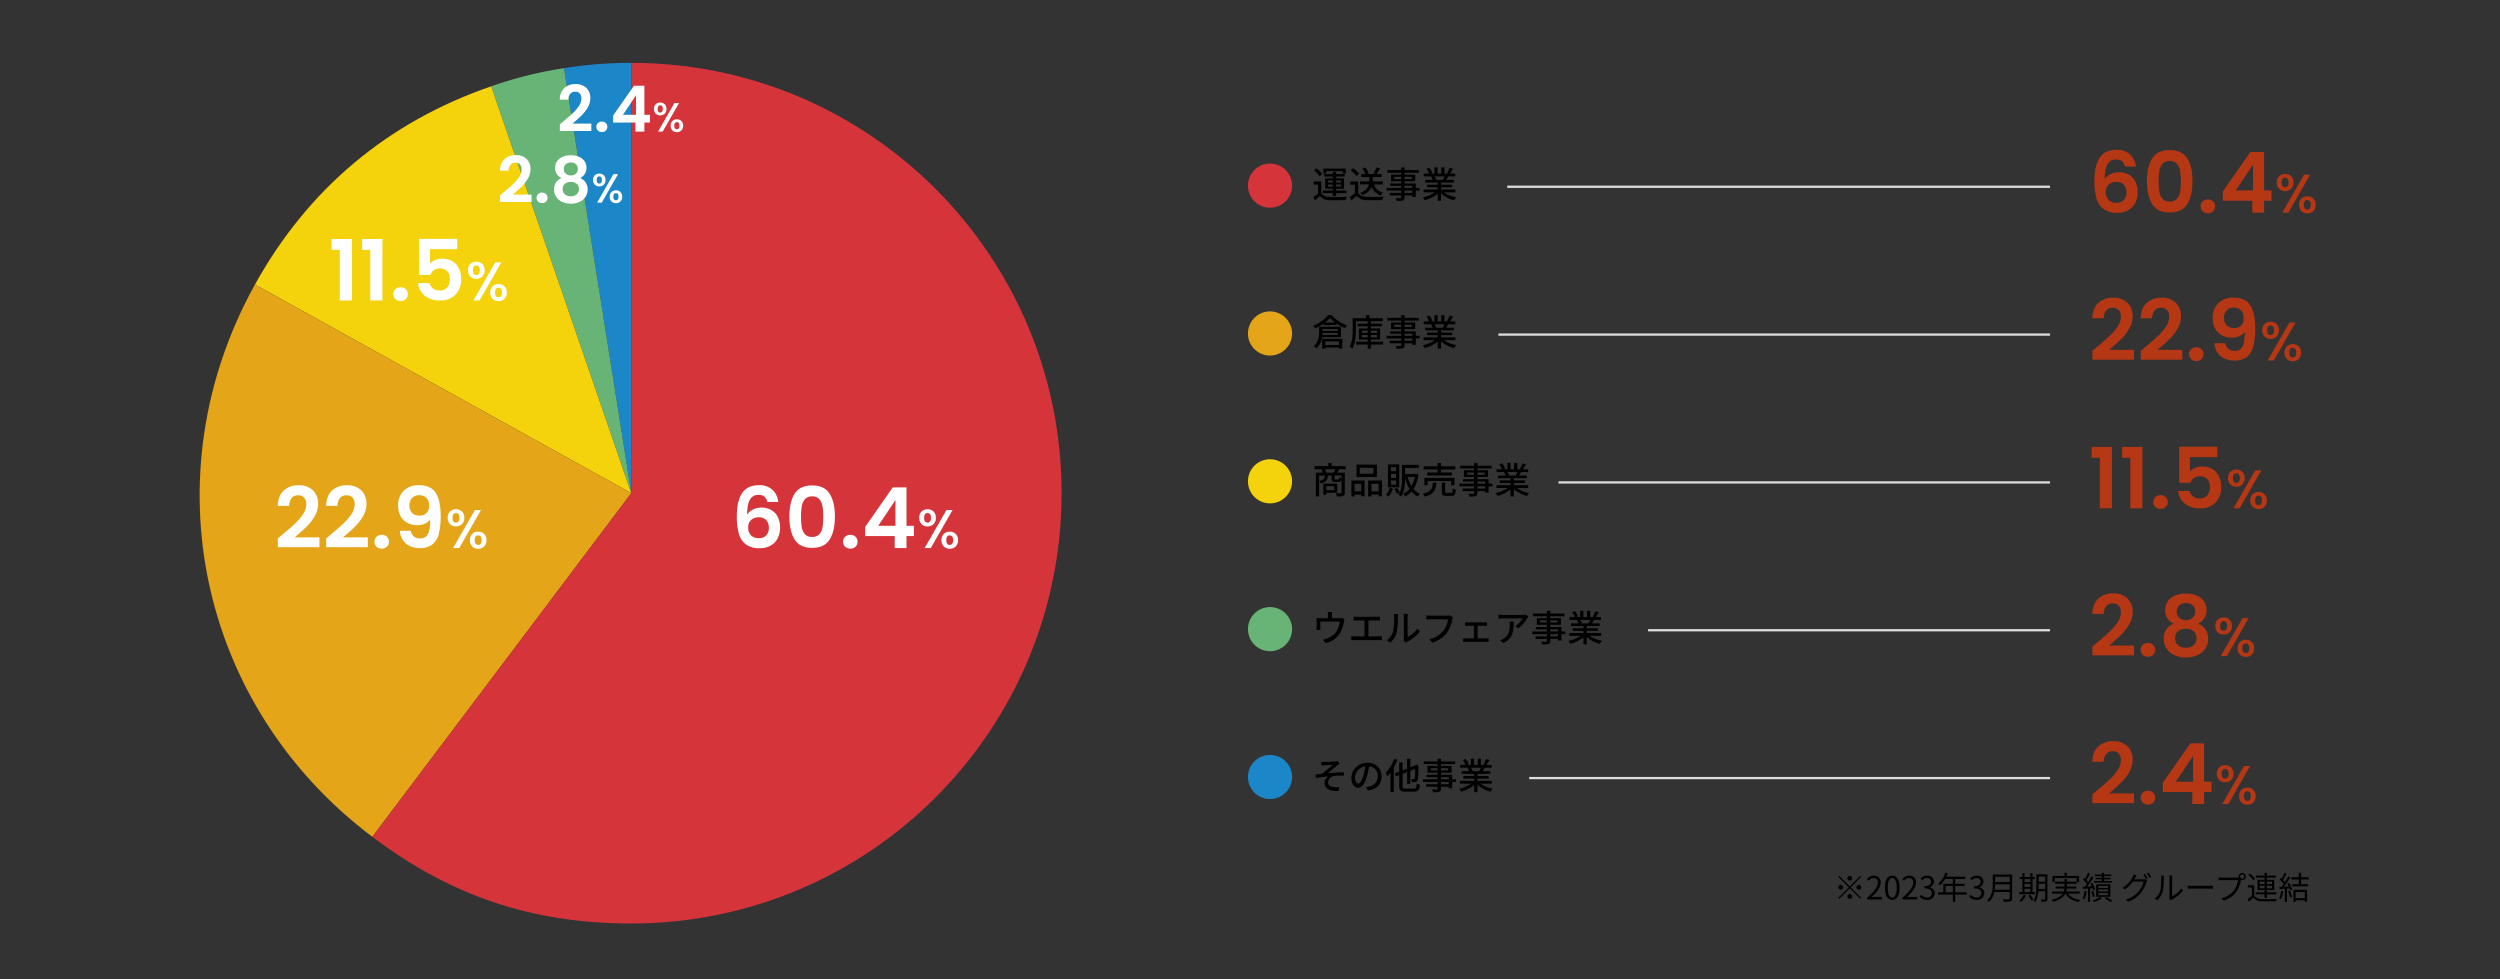 <svg xmlns="http://www.w3.org/2000/svg" width="1098" height="430" viewBox="0 0 1098 430">
  <rect x="0" y="0" width="1098" height="430" fill="#333333" stroke="none"/>
  <g id="グループ_4954" data-name="グループ 4954" transform="translate(-9059 -10302)">
    <path id="パス_4594" data-name="パス 4594" d="M0,0H1098V430H0Z" transform="translate(9059 10302)" fill="none"/>
    <path id="パス_4614" data-name="パス 4614" d="M15.947-20.239A4.266,4.266,0,0,0,14.67-22.57a3.9,3.9,0,0,0-2.608-.777,4.044,4.044,0,0,0-3.755,2.053q-1.2,2.054-1.24,6.679a6,6,0,0,1,2.59-2.312,8.307,8.307,0,0,1,3.7-.833,8.56,8.56,0,0,1,4.255,1.036A7.176,7.176,0,0,1,20.5-13.708a10.135,10.135,0,0,1,1.036,4.755,10.1,10.1,0,0,1-1.055,4.68,7.578,7.578,0,0,1-3.09,3.2A9.717,9.717,0,0,1,12.543.074a9.663,9.663,0,0,1-6.049-1.7A8.871,8.871,0,0,1,3.423-6.383a27.885,27.885,0,0,1-.87-7.529q0-6.771,2.331-10.231T12.247-27.6a8.238,8.238,0,0,1,6.031,2.109,8.365,8.365,0,0,1,2.479,5.254Zm-3.774,6.734A4.87,4.87,0,0,0,8.88-12.358a4.154,4.154,0,0,0-1.332,3.33A4.69,4.69,0,0,0,8.787-5.587a4.688,4.688,0,0,0,3.5,1.258,4.167,4.167,0,0,0,3.16-1.221,4.571,4.571,0,0,0,1.166-3.293,4.909,4.909,0,0,0-1.129-3.4A4.219,4.219,0,0,0,12.173-13.5Zm13.468-.333q0-6.4,2.313-10.027t7.677-3.626q5.365,0,7.678,3.626t2.313,10.027q0,6.438-2.312,10.1T35.631-.074q-5.365,0-7.677-3.663t-2.313-10.1Zm14.874,0a25.455,25.455,0,0,0-.352-4.606A6.208,6.208,0,0,0,38.757-21.5a3.969,3.969,0,0,0-3.126-1.184A3.969,3.969,0,0,0,32.5-21.5a6.208,6.208,0,0,0-1.4,3.056,25.455,25.455,0,0,0-.351,4.606A28.046,28.046,0,0,0,31.08-9.12a5.921,5.921,0,0,0,1.406,3.071,4.064,4.064,0,0,0,3.145,1.166,4.064,4.064,0,0,0,3.145-1.166A5.921,5.921,0,0,0,40.182-9.12a28.045,28.045,0,0,0,.333-4.718ZM52.429.259A3.2,3.2,0,0,1,50.117-.61a2.877,2.877,0,0,1-.907-2.165,2.877,2.877,0,0,1,.907-2.164,3.2,3.2,0,0,1,2.313-.87,3.093,3.093,0,0,1,2.257.87,2.906,2.906,0,0,1,.888,2.164A2.907,2.907,0,0,1,54.686-.61a3.093,3.093,0,0,1-2.257.869Zm6.512-5.513v-4.07L71.04-26.64h6.031V-9.768h3.256v4.514H77.071V0h-5.18V-5.254ZM72.224-21.09,64.639-9.768h7.585Zm10.443,7.818a3.664,3.664,0,0,1,1.02-2.748,3.6,3.6,0,0,1,2.628-1,3.6,3.6,0,0,1,2.628,1,3.664,3.664,0,0,1,1.02,2.748,3.7,3.7,0,0,1-1.02,2.76A3.58,3.58,0,0,1,86.315-9.5a3.58,3.58,0,0,1-2.628-1.008,3.7,3.7,0,0,1-1.02-2.764ZM97.307-16.7,87.731,0H85.043l9.576-16.7ZM86.315-15.36q-1.512,0-1.512,2.088,0,2.112,1.512,2.112a1.325,1.325,0,0,0,1.116-.516,2.618,2.618,0,0,0,.4-1.6Q87.827-15.36,86.315-15.36Zm6.12,11.9a3.664,3.664,0,0,1,1.02-2.74,3.6,3.6,0,0,1,2.628-1,3.572,3.572,0,0,1,2.6,1A3.664,3.664,0,0,1,99.7-3.452,3.7,3.7,0,0,1,98.687-.7a3.549,3.549,0,0,1-2.6,1.008A3.58,3.58,0,0,1,93.455-.7a3.7,3.7,0,0,1-1.02-2.756Zm3.624-2.088q-1.512,0-1.512,2.088t1.512,2.088q1.512,0,1.512-2.088T96.059-5.544Z" transform="translate(9976.313 10395.404)" fill="#b53714"/>
    <path id="パス_4608" data-name="パス 4608" d="M3.589-5.846q3.552-2.96,5.661-4.94a22.9,22.9,0,0,0,3.515-4.125,7.682,7.682,0,0,0,1.406-4.218,4.509,4.509,0,0,0-.888-2.96,3.35,3.35,0,0,0-2.738-1.073A3.448,3.448,0,0,0,7.7-21.922a5.4,5.4,0,0,0-1.04,3.385H1.628q.148-4.44,2.645-6.734a9.017,9.017,0,0,1,6.346-2.294,8.806,8.806,0,0,1,6.475,2.239,7.943,7.943,0,0,1,2.257,5.9A10.669,10.669,0,0,1,17.8-13.912a21.818,21.818,0,0,1-3.552,4.569q-2,1.943-5.217,4.68H19.943V-.37H1.665V-4.218Zm21.238,0q3.552-2.96,5.661-4.94A22.9,22.9,0,0,0,34-14.911a7.682,7.682,0,0,0,1.406-4.218,4.509,4.509,0,0,0-.888-2.96,3.35,3.35,0,0,0-2.738-1.073,3.448,3.448,0,0,0-2.849,1.24A5.4,5.4,0,0,0,27.9-18.537H22.866q.148-4.44,2.646-6.734a9.017,9.017,0,0,1,6.346-2.294,8.806,8.806,0,0,1,6.475,2.239,7.943,7.943,0,0,1,2.257,5.9,10.669,10.669,0,0,1-1.554,5.513,21.818,21.818,0,0,1-3.552,4.569q-2,1.943-5.217,4.68H41.181V-.37H22.9V-4.218ZM47.323.259A3.2,3.2,0,0,1,45.011-.61,2.877,2.877,0,0,1,44.1-2.775a2.877,2.877,0,0,1,.907-2.164,3.2,3.2,0,0,1,2.313-.87,3.093,3.093,0,0,1,2.257.87,2.906,2.906,0,0,1,.888,2.164A2.907,2.907,0,0,1,49.58-.61a3.093,3.093,0,0,1-2.257.869ZM60.051-7.585a4.039,4.039,0,0,0,1.35,2.5,4.312,4.312,0,0,0,2.831.87,3.514,3.514,0,0,0,3.33-1.905Q68.6-8.029,68.6-12.543a5.6,5.6,0,0,1-2.386,1.85,8.231,8.231,0,0,1-3.312.666,9.2,9.2,0,0,1-4.274-.981,7.241,7.241,0,0,1-3.015-2.923,9.368,9.368,0,0,1-1.11-4.718,8.787,8.787,0,0,1,2.442-6.53A9.038,9.038,0,0,1,63.6-27.6q5.254,0,7.418,3.367T73.186-14.1a30.869,30.869,0,0,1-.833,7.881A8.571,8.571,0,0,1,69.5-1.554,8.642,8.642,0,0,1,64.01.037a9.575,9.575,0,0,1-4.662-1.055,7.523,7.523,0,0,1-2.941-2.775,8.539,8.539,0,0,1-1.166-3.793Zm3.922-6.66a3.957,3.957,0,0,0,3.034-1.184,4.465,4.465,0,0,0,1.11-3.182A4.664,4.664,0,0,0,66.951-22a4.2,4.2,0,0,0-3.163-1.2,4.134,4.134,0,0,0-3.164,1.239,4.586,4.586,0,0,0-1.166,3.275,4.57,4.57,0,0,0,1.129,3.2,4.352,4.352,0,0,0,3.386,1.241Zm12.293.973a3.664,3.664,0,0,1,1.02-2.748,3.6,3.6,0,0,1,2.628-1,3.6,3.6,0,0,1,2.628,1,3.664,3.664,0,0,1,1.02,2.748,3.7,3.7,0,0,1-1.02,2.76A3.58,3.58,0,0,1,79.914-9.5a3.58,3.58,0,0,1-2.628-1.008,3.7,3.7,0,0,1-1.02-2.764ZM90.906-16.7,81.33,0H78.642l9.576-16.7ZM79.914-15.36q-1.512,0-1.512,2.088,0,2.112,1.512,2.112a1.325,1.325,0,0,0,1.116-.516,2.618,2.618,0,0,0,.4-1.6Q81.426-15.36,79.914-15.36Zm6.12,11.9a3.664,3.664,0,0,1,1.02-2.74,3.6,3.6,0,0,1,2.628-1,3.572,3.572,0,0,1,2.6,1A3.664,3.664,0,0,1,93.3-3.452,3.7,3.7,0,0,1,92.286-.7a3.549,3.549,0,0,1-2.6,1.008A3.58,3.58,0,0,1,87.054-.7a3.7,3.7,0,0,1-1.02-2.756Zm3.624-2.088q-1.512,0-1.512,2.088t1.512,2.088q1.512,0,1.512-2.088T89.658-5.544Z" transform="translate(9976.313 10460.331)" fill="#b53714"/>
    <path id="パス_4597" data-name="パス 4597" d="M1.332-22.2v-4.773h8.917V0H4.921V-22.2Zm13.394,0v-4.773h8.917V0H18.315V-22.2ZM31.635.259A3.2,3.2,0,0,1,29.323-.61a2.877,2.877,0,0,1-.906-2.165,2.877,2.877,0,0,1,.906-2.164,3.2,3.2,0,0,1,2.313-.87,3.093,3.093,0,0,1,2.257.87,2.906,2.906,0,0,1,.888,2.164A2.907,2.907,0,0,1,33.892-.61a3.093,3.093,0,0,1-2.257.869ZM56.5-22.5H44.511v6.327a5.572,5.572,0,0,1,2.22-1.572,7.8,7.8,0,0,1,3.071-.611,8.388,8.388,0,0,1,4.847,1.3,7.493,7.493,0,0,1,2.738,3.311,10.971,10.971,0,0,1,.851,4.311A9.614,9.614,0,0,1,55.814-2.59,8.989,8.989,0,0,1,48.914,0,10.144,10.144,0,0,1,42.18-2.109a7.915,7.915,0,0,1-2.849-5.513h5.032a3.976,3.976,0,0,0,1.5,2.368,4.776,4.776,0,0,0,2.979.888,3.989,3.989,0,0,0,3.293-1.369,5.582,5.582,0,0,0,1.11-3.626,4.926,4.926,0,0,0-1.129-3.5,4.325,4.325,0,0,0-3.312-1.2,4.2,4.2,0,0,0-2.59.777,4.238,4.238,0,0,0-1.48,2.072H39.775V-27.047H56.5Zm4.745,9.224a3.664,3.664,0,0,1,1.02-2.748,3.6,3.6,0,0,1,2.628-1,3.6,3.6,0,0,1,2.628,1,3.664,3.664,0,0,1,1.02,2.748,3.7,3.7,0,0,1-1.02,2.76A3.58,3.58,0,0,1,64.892-9.5a3.58,3.58,0,0,1-2.628-1.008,3.7,3.7,0,0,1-1.02-2.764ZM75.884-16.7,66.308,0H63.62L73.2-16.7ZM64.892-15.36q-1.512,0-1.512,2.088,0,2.112,1.512,2.112a1.325,1.325,0,0,0,1.116-.516,2.618,2.618,0,0,0,.4-1.6Q66.4-15.36,64.892-15.36Zm6.12,11.9a3.664,3.664,0,0,1,1.02-2.74,3.6,3.6,0,0,1,2.628-1,3.572,3.572,0,0,1,2.6,1,3.664,3.664,0,0,1,1.02,2.748A3.7,3.7,0,0,1,77.264-.7,3.549,3.549,0,0,1,74.66.312,3.58,3.58,0,0,1,72.032-.7a3.7,3.7,0,0,1-1.02-2.756Zm3.624-2.088q-1.512,0-1.512,2.088t1.512,2.088q1.512,0,1.512-2.088T74.636-5.544Z" transform="translate(9976.313 10525.259)" fill="#b53714"/>
    <path id="パス_4598" data-name="パス 4598" d="M3.589-5.846q3.552-2.96,5.661-4.94a22.9,22.9,0,0,0,3.515-4.125,7.682,7.682,0,0,0,1.406-4.218,4.509,4.509,0,0,0-.888-2.96,3.35,3.35,0,0,0-2.738-1.073A3.448,3.448,0,0,0,7.7-21.922a5.4,5.4,0,0,0-1.04,3.385H1.628q.148-4.44,2.645-6.734a9.017,9.017,0,0,1,6.346-2.294,8.806,8.806,0,0,1,6.475,2.239,7.943,7.943,0,0,1,2.257,5.9A10.669,10.669,0,0,1,17.8-13.912a21.818,21.818,0,0,1-3.552,4.569q-2,1.943-5.217,4.68H19.943V-.37H1.665V-4.218ZM26.085.259A3.2,3.2,0,0,1,23.773-.61a2.877,2.877,0,0,1-.906-2.165,2.877,2.877,0,0,1,.906-2.164,3.2,3.2,0,0,1,2.313-.87,3.093,3.093,0,0,1,2.257.87,2.906,2.906,0,0,1,.888,2.164A2.906,2.906,0,0,1,28.342-.61a3.093,3.093,0,0,1-2.257.869ZM37.333-14.282a6.309,6.309,0,0,1-3.7-5.957,6.8,6.8,0,0,1,1.018-3.645,7.058,7.058,0,0,1,3.071-2.627,11.573,11.573,0,0,1,5.014-.98,11.573,11.573,0,0,1,5.013.98,7.058,7.058,0,0,1,3.071,2.627,6.8,6.8,0,0,1,1.017,3.645,6.4,6.4,0,0,1-1,3.57,6.822,6.822,0,0,1-2.664,2.387,7.208,7.208,0,0,1,3.182,2.59A7.044,7.044,0,0,1,52.5-7.659a7.582,7.582,0,0,1-1.276,4.384,8.2,8.2,0,0,1-3.5,2.868,12.042,12.042,0,0,1-4.995,1,11.914,11.914,0,0,1-4.977-1A8.222,8.222,0,0,1,34.28-3.275,7.582,7.582,0,0,1,33-7.659a7.132,7.132,0,0,1,1.147-4.052,6.932,6.932,0,0,1,3.186-2.571ZM46.805-19.5a3.62,3.62,0,0,0-1.091-2.812,4.243,4.243,0,0,0-2.979-1,4.189,4.189,0,0,0-2.942,1,3.667,3.667,0,0,0-1.093,2.85A3.382,3.382,0,0,0,39.83-16.8a4.219,4.219,0,0,0,2.9,1,4.241,4.241,0,0,0,2.923-1.017A3.412,3.412,0,0,0,46.805-19.5Zm-4.07,7.474a5.238,5.238,0,0,0-3.423,1.073A3.738,3.738,0,0,0,38-7.881a3.9,3.9,0,0,0,1.277,3.015A4.935,4.935,0,0,0,42.735-3.7a4.819,4.819,0,0,0,3.441-1.184,3.939,3.939,0,0,0,1.258-3,3.774,3.774,0,0,0-1.3-3.053,5.1,5.1,0,0,0-3.4-1.088Zm12.922-1.247a3.664,3.664,0,0,1,1.02-2.748,3.6,3.6,0,0,1,2.628-1,3.6,3.6,0,0,1,2.628,1,3.664,3.664,0,0,1,1.02,2.748,3.7,3.7,0,0,1-1.02,2.76A3.58,3.58,0,0,1,59.305-9.5a3.58,3.58,0,0,1-2.628-1.008,3.7,3.7,0,0,1-1.02-2.764ZM70.3-16.7,60.721,0H58.033l9.576-16.7Zm-11,1.34q-1.512,0-1.512,2.088,0,2.112,1.512,2.112a1.325,1.325,0,0,0,1.116-.516,2.618,2.618,0,0,0,.4-1.6Q60.817-15.36,59.305-15.36Zm6.12,11.9a3.664,3.664,0,0,1,1.02-2.74,3.6,3.6,0,0,1,2.628-1,3.572,3.572,0,0,1,2.6,1A3.664,3.664,0,0,1,72.7-3.456,3.7,3.7,0,0,1,71.677-.7a3.549,3.549,0,0,1-2.6,1.008A3.58,3.58,0,0,1,66.445-.7a3.7,3.7,0,0,1-1.02-2.756Zm3.624-2.088q-1.512,0-1.512,2.088t1.512,2.088q1.512,0,1.512-2.088T69.049-5.544Z" transform="translate(9976.313 10590.186)" fill="#b53714"/>
    <path id="パス_4595" data-name="パス 4595" d="M3.589-5.846q3.552-2.96,5.661-4.94a22.9,22.9,0,0,0,3.515-4.125,7.682,7.682,0,0,0,1.406-4.218,4.509,4.509,0,0,0-.888-2.96,3.35,3.35,0,0,0-2.738-1.073A3.448,3.448,0,0,0,7.7-21.922a5.4,5.4,0,0,0-1.04,3.385H1.628q.148-4.44,2.645-6.734a9.017,9.017,0,0,1,6.346-2.294,8.806,8.806,0,0,1,6.475,2.239,7.943,7.943,0,0,1,2.257,5.9A10.669,10.669,0,0,1,17.8-13.912a21.818,21.818,0,0,1-3.552,4.569q-2,1.943-5.217,4.68H19.943V-.37H1.665V-4.218ZM26.085.259A3.2,3.2,0,0,1,23.773-.61a2.877,2.877,0,0,1-.906-2.165,2.877,2.877,0,0,1,.906-2.164,3.2,3.2,0,0,1,2.313-.87,3.093,3.093,0,0,1,2.257.87,2.906,2.906,0,0,1,.888,2.164A2.906,2.906,0,0,1,28.342-.61a3.093,3.093,0,0,1-2.257.869ZM32.6-5.254v-4.07L44.7-26.64h6.031V-9.768h3.256v4.514h-3.26V0h-5.18V-5.254ZM45.88-21.09,38.295-9.768H45.88Zm10.443,7.818a3.664,3.664,0,0,1,1.02-2.748,3.6,3.6,0,0,1,2.628-1,3.6,3.6,0,0,1,2.628,1,3.664,3.664,0,0,1,1.02,2.748,3.7,3.7,0,0,1-1.02,2.76A3.58,3.58,0,0,1,59.971-9.5a3.58,3.58,0,0,1-2.628-1.008,3.7,3.7,0,0,1-1.02-2.764ZM70.963-16.7,61.387,0H58.7l9.576-16.7ZM59.971-15.36q-1.512,0-1.512,2.088,0,2.112,1.512,2.112a1.325,1.325,0,0,0,1.116-.516,2.618,2.618,0,0,0,.4-1.6Q61.483-15.36,59.971-15.36Zm6.12,11.9a3.664,3.664,0,0,1,1.02-2.74,3.6,3.6,0,0,1,2.628-1,3.572,3.572,0,0,1,2.6,1,3.664,3.664,0,0,1,1.02,2.748A3.7,3.7,0,0,1,72.343-.7a3.549,3.549,0,0,1-2.6,1.008A3.58,3.58,0,0,1,67.111-.7a3.7,3.7,0,0,1-1.02-2.756Zm3.624-2.088Q68.2-5.548,68.2-3.46t1.512,2.088q1.512,0,1.512-2.088T69.715-5.544Z" transform="translate(9976.313 10655.113)" fill="#b53714"/>
    <path id="パス_4615" data-name="パス 4615" d="M0,0H238.39" transform="translate(9720.964 10384.021)" fill="none" stroke="#ddd" stroke-width="1"/>
    <path id="パス_4609" data-name="パス 4609" d="M0,0H242.267" transform="translate(9717.088 10448.95)" fill="none" stroke="#ddd" stroke-width="1"/>
    <path id="パス_4599" data-name="パス 4599" d="M0,0H215.854" transform="translate(9743.5 10513.877)" fill="none" stroke="#ddd" stroke-width="1"/>
    <path id="パス_4600" data-name="パス 4600" d="M0,0H176.521" transform="translate(9782.833 10578.805)" fill="none" stroke="#ddd" stroke-width="1"/>
    <path id="パス_4601" data-name="パス 4601" d="M0,0H228.733" transform="translate(9730.622 10643.732)" fill="none" stroke="#ddd" stroke-width="1"/>
    <path id="パス_4616" data-name="パス 4616" d="M6.336-11.792H13.52v1.008H14.9V-12.9H5.024v2.112H6.336Zm.768,6.8v-.9H9.168v.9Zm0-2.656H9.168v.864H7.1Zm5.648,0v.864H10.624v-.864Zm0,2.656H10.624v-.9h2.128ZM9.168-.816h1.456V-2.128h4.512v-1.12H10.624v-.784H14.08V-8.608H10.624v-.8h3.84V-10.48h-3.84v-.992H9.168v.992H5.392v1.072H9.168v.8H5.824v4.576H9.168v.784H4.8v1.12H9.168ZM4.544-10.464a11.894,11.894,0,0,0-2.528-2.56L.88-12.192A11.424,11.424,0,0,1,3.344-9.52ZM4.112-7.216H.768V-5.84h1.92v3.856A22.062,22.062,0,0,1,.592-.352L1.328,1.12C2.112.432,2.816-.208,3.488-.864A5.332,5.332,0,0,0,7.824.976c1.856.064,5.248.032,7.088-.048a6.479,6.479,0,0,1,.48-1.456c-2.032.144-5.744.192-7.552.112C6.064-.5,4.8-.992,4.112-2.1Zm27.04,1.28V-7.264H26.7v-1.9h3.952v-1.344h-2.32a27.119,27.119,0,0,0,1.616-2.448l-1.52-.48a13.687,13.687,0,0,1-1.408,2.608l.912.32H23.984l.88-.384a8.533,8.533,0,0,0-1.424-2.5l-1.264.528a9.1,9.1,0,0,1,1.3,2.352H21.648v1.344H25.2v1.9H21.12V-5.94h3.92c-.3,1.28-1.232,2.672-3.856,3.7a4.673,4.673,0,0,1,.976,1.072,7.327,7.327,0,0,0,4.048-3.648,6.514,6.514,0,0,0,4.032,3.7,5.528,5.528,0,0,1,.96-1.248,5.628,5.628,0,0,1-4.048-3.568ZM20.768-10.608a12.2,12.2,0,0,0-2.736-2.448l-1.1.9A12.021,12.021,0,0,1,19.6-9.632Zm-.432,3.392h-3.5V-5.84H18.88v3.76A24.119,24.119,0,0,1,16.56-.432L17.328,1.1c.832-.684,1.6-1.324,2.352-1.98A5.479,5.479,0,0,0,24.1.96c1.824.08,5.04.048,6.848-.032a6.778,6.778,0,0,1,.5-1.52c-2,.128-5.552.176-7.328.112-1.76-.064-3.072-.576-3.776-1.68ZM44.1-2.224H40.688v-.992H44.1ZM40.688-5.3H44.1v.912H40.688ZM36.176-8.288v-.96h3.008v.96Zm7.664-.96v.96H40.688v-.96Zm3.424,4.864H45.6V-6.352H40.688V-7.3h4.656v-2.94H40.688v-.816h6.24v-1.2h-6.24v-1.168h-1.5v1.168H33.12v1.2h6.064v.816H34.752V-7.3h4.432v.944H34.336V-5.3h4.848v.912h-6.4V-3.22h6.4v.992H34.192V-1.1h4.992v.848c0,.272-.1.352-.384.368C38.544.128,37.584.128,36.7.1a4.6,4.6,0,0,1,.512,1.2,9.423,9.423,0,0,0,2.72-.208c.544-.208.752-.544.752-1.36V-1.1H44.1v.688h1.5v-2.8h1.664ZM58.192-9.456a14.929,14.929,0,0,1-.7,1.52h-3.38l.464-.1a6.731,6.731,0,0,0-.688-1.424Zm4.816,7.008V-3.7H56.7v-.976h4.912V-5.8H56.7v-.96h5.664v-1.18H58.976c.272-.448.592-.976.9-1.52H62.96V-10.7h-2.3a25.035,25.035,0,0,0,1.328-2.176l-1.536-.384a13.945,13.945,0,0,1-1.12,2.368l.608.192H58.208v-2.74H56.8v2.74H55.216v-2.74H53.824v2.74h-1.76l.816-.3a11.121,11.121,0,0,0-1.28-2.3l-1.3.432a12,12,0,0,1,1.168,2.16H49.1V-9.46h3.632l-.384.064A7.926,7.926,0,0,1,53.02-7.94H49.74v1.184h5.5v.96H50.52v1.12h4.72V-3.7h-6.2v1.248h4.944A15.524,15.524,0,0,1,48.592-.224a6.677,6.677,0,0,1,.976,1.264,15.892,15.892,0,0,0,5.68-2.88v3.1H56.7V-1.952a14.273,14.273,0,0,0,5.728,3.008A6.682,6.682,0,0,1,63.42-.272,14.694,14.694,0,0,1,58-2.448Z" transform="translate(9635.202 10388.939)"/>
    <path id="パス_4610" data-name="パス 4610" d="M11.312-7.36v.8H4.656v-.8ZM4.608-4.8c.016-.288.032-.56.048-.832h6.656V-4.8Zm8.144,1.024V-8.368h-9.6v2.224c0,1.888-.256,4.48-2.384,6.3A6.026,6.026,0,0,1,1.936,1.184a8.266,8.266,0,0,0,2.528-4.96ZM11.84-1.92V-.352H5.9V-1.92ZM4.464,1.248H5.9V.784h5.94v.448h1.5V-3.024H4.464ZM5.792-10.208a13.818,13.818,0,0,0,2.144-1.984,15.809,15.809,0,0,0,2.256,1.984Zm1.344-3.28A17.071,17.071,0,0,1,.56-8.784a5.593,5.593,0,0,1,.832,1.2A22.479,22.479,0,0,0,5.12-9.712v.576H10.8v-.64a23.552,23.552,0,0,0,3.776,2.112,7.807,7.807,0,0,1,.9-1.3,17.749,17.749,0,0,1-6.9-4.528Zm24.016,2.7v-1.328h-5.9v-1.312H23.7v1.312H17.9V-7.06c0,2.256-.112,5.328-1.392,7.472a6.153,6.153,0,0,1,1.184.848c1.392-2.288,1.616-5.84,1.616-8.32v-3.728ZM21.936-3.7V-4.74H24.48V-3.7Zm0-2.96H24.48v1.008H21.936Zm6.64,0v1.008H25.9v-1Zm0,2.96H25.9V-4.74h2.672Zm2.688,1.92H25.9v-.976h4.048v-4.86H25.9v-.912h4.832V-9.68H25.9V-10.7H24.48v1.02h-4.4v1.152h4.4v.912H20.608v4.864H24.48v.976H19.408V-.544H24.48V1.28H25.9V-.544h5.36ZM44.1-2.224H40.688v-.992H44.1ZM40.688-5.3H44.1v.912H40.688ZM36.176-8.288v-.96h3.008v.96Zm7.664-.96v.96H40.688v-.96Zm3.424,4.864H45.6V-6.352H40.688V-7.3h4.656v-2.94H40.688v-.816h6.24v-1.2h-6.24v-1.168h-1.5v1.168H33.12v1.2h6.064v.816H34.752V-7.3h4.432v.944H34.336V-5.3h4.848v.912h-6.4V-3.22h6.4v.992H34.192V-1.1h4.992v.848c0,.272-.1.352-.384.368C38.544.128,37.584.128,36.7.1a4.6,4.6,0,0,1,.512,1.2,9.423,9.423,0,0,0,2.72-.208c.544-.208.752-.544.752-1.36V-1.1H44.1v.688h1.5v-2.8h1.664ZM58.192-9.456a14.929,14.929,0,0,1-.7,1.52h-3.38l.464-.1a6.731,6.731,0,0,0-.688-1.424Zm4.816,7.008V-3.7H56.7v-.976h4.912V-5.8H56.7v-.96h5.664v-1.18H58.976c.272-.448.592-.976.9-1.52H62.96V-10.7h-2.3a25.035,25.035,0,0,0,1.328-2.176l-1.536-.384a13.945,13.945,0,0,1-1.12,2.368l.608.192H58.208v-2.74H56.8v2.74H55.216v-2.74H53.824v2.74h-1.76l.816-.3a11.121,11.121,0,0,0-1.28-2.3l-1.3.432a12,12,0,0,1,1.168,2.16H49.1V-9.46h3.632l-.384.064A7.926,7.926,0,0,1,53.02-7.94H49.74v1.184h5.5v.96H50.52v1.12h4.72V-3.7h-6.2v1.248h4.944A15.524,15.524,0,0,1,48.592-.224a6.677,6.677,0,0,1,.976,1.264,15.892,15.892,0,0,0,5.68-2.88v3.1H56.7V-1.952a14.273,14.273,0,0,0,5.728,3.008A6.682,6.682,0,0,1,63.42-.272,14.694,14.694,0,0,1,58-2.448Z" transform="translate(9635.202 10453.867)"/>
    <path id="パス_4602" data-name="パス 4602" d="M9.776-3.264V-1.52H6.336V-3.264ZM11.12-.4v-4H5.008V.528H6.336V-.4ZM6.336-9.2a7.837,7.837,0,0,0-.64-1.5H10.24A11.907,11.907,0,0,1,9.5-9.2Zm6.672,2.416A2.835,2.835,0,0,1,11.936-7.2c-.048.864-.112.976-.416.976H10.368c-.368,0-.416-.032-.416-.352V-7.9h3.056ZM3.152-7.9h2.56c-.144,1.328-.64,1.968-2.56,2.352ZM14.9-10.7v-1.36H8.7v-1.36H7.184v1.36H1.12v1.36H4.08a8.923,8.923,0,0,1,.656,1.5H1.728V1.232H3.152V-5.52A2.991,2.991,0,0,1,3.824-4.5C6.192-5.056,6.848-6.048,7.04-7.9H8.656v1.34c0,1.12.288,1.44,1.536,1.44H11.68c.816,0,1.168-.272,1.328-1.3V-.48c0,.24-.08.32-.368.336-.272,0-1.2.016-2.16-.032a5.7,5.7,0,0,1,.5,1.44,8.422,8.422,0,0,0,2.736-.256c.56-.24.72-.688.72-1.472V-9.2h-3.28c.272-.432.544-.944.848-1.5ZM27.008-8.72h-6v-2.608h6Zm1.52-4.032H19.584V-7.3h8.944ZM21.648-4.32V-.992H18.736V-4.32Zm-4.32,5.584h1.408V.432h2.912v.72H23.12v-6.9H17.328ZM26.112-.992V-4.32H29.28V-.992ZM24.688-5.744V1.264h1.424V.432H29.28v.752h1.488V-5.744Zm12.256-4.1H34.736V-11.6h2.208Zm0,2.944H34.736V-8.688h2.208Zm0,2.944H34.736v-1.82h2.208Zm1.392-8.864H33.392V-2.752h4.944ZM34.208-2.52a6.822,6.822,0,0,1-1.7,3,10.769,10.769,0,0,1,1.168.82,9.91,9.91,0,0,0,1.9-3.472Zm10.976-4.8a12.361,12.361,0,0,1-1.472,4.04A13.812,13.812,0,0,1,42.1-7.312Zm.688-1.344-.24.032h-4.7v-2.64h6.016v-1.36h-7.4v5.856A15.587,15.587,0,0,1,38.592-.5,11.483,11.483,0,0,0,37.36-2.528l-1.168.5A11.515,11.515,0,0,1,37.36.112L38.592-.5A7.816,7.816,0,0,1,38.016.512a6.415,6.415,0,0,1,1.184.8C40.72-.88,40.928-4.3,40.928-6.768v-.08A15.674,15.674,0,0,0,42.864-2.08a7.728,7.728,0,0,1-2.8,2.112,4.986,4.986,0,0,1,.864,1.2A9.289,9.289,0,0,0,43.728-.9a8.973,8.973,0,0,0,2.8,2.192,5.364,5.364,0,0,1,.96-1.184,8,8,0,0,1-2.88-2.144,15.215,15.215,0,0,0,2.144-6.416Zm9.3-.608H50.56V-7.96H61.52v-1.3H56.7v-1.36h6.26V-12H56.7v-1.408H55.168V-12h-6.1v1.376h6.1ZM62.624-3.7V-6.88H49.392V-3.7h1.456V-5.552H61.12V-3.7ZM53.136-4.88C52.928-2.24,52.4-.752,48.688.02A3.878,3.878,0,0,1,49.5,1.3c4.148-1.012,4.916-2.948,5.172-6.18ZM59.248-.352c-.608,0-.72-.064-.72-.528v-4H57.04V-.864c0,1.44.4,1.872,2.016,1.872h2.208c1.36,0,1.76-.56,1.92-2.768a4.046,4.046,0,0,1-1.344-.56c-.048,1.728-.16,1.968-.72,1.968ZM76.1-2.224H72.688v-.992H76.1ZM72.688-5.3H76.1v.912H72.688ZM68.176-8.288v-.96h3.008v.96Zm7.664-.96v.96H72.688v-.96Zm3.424,4.864H77.6V-6.352H72.688V-7.3h4.656v-2.94H72.688v-.816h6.24v-1.2h-6.24v-1.168h-1.5v1.168H65.12v1.2h6.064v.816H66.752V-7.3h4.432v.944H66.336V-5.3h4.848v.912h-6.4V-3.22h6.4v.992H66.192V-1.1h4.992v.848c0,.272-.1.352-.384.368C70.544.128,69.584.128,68.7.1a4.6,4.6,0,0,1,.512,1.2,9.423,9.423,0,0,0,2.72-.208c.544-.208.752-.544.752-1.36V-1.1H76.1v.688h1.5v-2.8h1.664ZM90.192-9.456a14.927,14.927,0,0,1-.7,1.52h-3.38l.464-.1a6.732,6.732,0,0,0-.688-1.424Zm4.816,7.008V-3.7H88.7v-.976h4.912V-5.8H88.7v-.96h5.664v-1.18H90.976c.272-.448.592-.976.9-1.52H94.96V-10.7h-2.3a25.033,25.033,0,0,0,1.328-2.176l-1.536-.384a13.947,13.947,0,0,1-1.12,2.368l.608.192H90.208v-2.74H88.8v2.74H87.216v-2.74H85.824v2.74h-1.76l.816-.3a11.121,11.121,0,0,0-1.28-2.3l-1.3.432a12,12,0,0,1,1.168,2.16H81.1V-9.46h3.632l-.384.064A7.925,7.925,0,0,1,85.02-7.94H81.74v1.184h5.5v.96H82.52v1.12h4.72V-3.7h-6.2v1.248h4.944A15.524,15.524,0,0,1,80.592-.224a6.677,6.677,0,0,1,.976,1.264,15.892,15.892,0,0,0,5.68-2.88v3.1H88.7V-1.952a14.273,14.273,0,0,0,5.728,3.008A6.682,6.682,0,0,1,95.42-.272,14.694,14.694,0,0,1,90-2.448Z" transform="translate(9635.202 10518.795)"/>
    <path id="パス_4596" data-name="パス 4596" d="M8.05-9.31A1.058,1.058,0,0,0,7-10.36,1.058,1.058,0,0,0,5.95-9.31,1.058,1.058,0,0,0,7-8.26,1.058,1.058,0,0,0,8.05-9.31ZM2.38-10.346l-.406.406,4.62,4.62L1.96-.686l.406.406L7-4.914l4.62,4.62L12.026-.7,7.406-5.32l4.62-4.62-.406-.406L7-5.726ZM3.01-6.37A1.058,1.058,0,0,0,1.96-5.32,1.058,1.058,0,0,0,3.01-4.27,1.058,1.058,0,0,0,4.06-5.32,1.058,1.058,0,0,0,3.01-6.37Zm7.98,2.1a1.058,1.058,0,0,0,1.05-1.05,1.058,1.058,0,0,0-1.05-1.05A1.058,1.058,0,0,0,9.94-5.32a1.058,1.058,0,0,0,1.05,1.05ZM5.95-1.33A1.058,1.058,0,0,0,7-.28,1.058,1.058,0,0,0,8.05-1.33,1.058,1.058,0,0,0,7-2.38,1.058,1.058,0,0,0,5.95-1.33ZM14.616,0H21.07V-1.106H18.228c-.518,0-1.148.056-1.68.1,2.408-2.282,4.018-4.368,4.018-6.412a2.815,2.815,0,0,0-.8-2.2,2.815,2.815,0,0,0-2.185-.838,3.925,3.925,0,0,0-3.024,1.51l.742.728a2.874,2.874,0,0,1,2.128-1.19,1.8,1.8,0,0,1,1.423.57,1.8,1.8,0,0,1,.467,1.46c0,1.764-1.484,3.808-4.7,6.622ZM25.662.182c1.946,0,3.192-1.778,3.192-5.348s-1.246-5.292-3.192-5.292-3.206,1.722-3.206,5.292S23.7.182,25.662.182Zm0-1.022c-1.176,0-1.96-1.3-1.96-4.326,0-3,.784-4.256,1.96-4.256s1.946,1.26,1.946,4.256C27.608-2.142,26.824-.84,25.662-.84ZM30.156,0H36.61V-1.106H33.768c-.518,0-1.148.056-1.68.1C34.5-3.29,36.106-5.376,36.106-7.42a2.815,2.815,0,0,0-.8-2.2,2.815,2.815,0,0,0-2.185-.838A3.925,3.925,0,0,0,30.1-8.946l.742.728a2.874,2.874,0,0,1,2.128-1.19,1.8,1.8,0,0,1,1.423.57,1.8,1.8,0,0,1,.467,1.46c0,1.764-1.484,3.808-4.7,6.622Zm10.85.182A2.987,2.987,0,0,0,43.3-.556a2.987,2.987,0,0,0,1-2.188,2.639,2.639,0,0,0-2.185-2.6V-5.4A2.558,2.558,0,0,0,43.95-7.878c0-1.652-1.26-2.576-2.982-2.576A4.109,4.109,0,0,0,38.1-9.222l.686.812a3.2,3.2,0,0,1,2.128-1.022A1.6,1.6,0,0,1,42.152-9a1.6,1.6,0,0,1,.5,1.217c0,1.106-.728,1.96-2.842,1.96v.98C42.172-4.84,43-4.014,43-2.782a1.89,1.89,0,0,1-.617,1.417,1.89,1.89,0,0,1-1.469.483A3.393,3.393,0,0,1,38.36-2.058l-.644.84a4.248,4.248,0,0,0,3.29,1.4Zm8.12-3.318V-5.908h3.136v2.772Zm9.254,0H53.312V-5.908h4.1v-.98h-4.1V-9.016h4.424v-1.008H49.392c.224-.476.448-.98.644-1.47l-1.05-.252a11.847,11.847,0,0,1-3.15,4.83,6.444,6.444,0,0,1,.9.658A12.935,12.935,0,0,0,48.86-9.016h3.4v2.128H48.09v3.752h-2.3v1.008h6.468V1.078h1.05V-2.128H58.38ZM62.78.182a2.987,2.987,0,0,0,2.288-.74,2.987,2.987,0,0,0,1-2.186,2.639,2.639,0,0,0-2.185-2.6V-5.4A2.558,2.558,0,0,0,65.72-7.878c0-1.652-1.26-2.576-2.982-2.576a4.109,4.109,0,0,0-2.87,1.232l.686.812a3.2,3.2,0,0,1,2.128-1.022A1.6,1.6,0,0,1,63.922-9a1.6,1.6,0,0,1,.5,1.217c0,1.106-.728,1.96-2.842,1.96v.98c2.366,0,3.192.826,3.192,2.058a1.89,1.89,0,0,1-.617,1.417,1.89,1.89,0,0,1-1.469.483A3.393,3.393,0,0,1,60.13-2.058l-.644.84a4.248,4.248,0,0,0,3.29,1.4Zm7.9-4.466a17.575,17.575,0,0,0,.154-2.352h6.4v2.352Zm6.552-5.67V-7.63h-6.4V-9.954ZM78.3-10.976H69.776v4.284c0,2.226-.224,5.068-2.45,7.028a3.94,3.94,0,0,1,.77.756,7.9,7.9,0,0,0,2.4-4.354h6.72v2.8c0,.308-.112.406-.434.42s-1.442.014-2.618-.028a4.408,4.408,0,0,1,.448,1.078,11.258,11.258,0,0,0,2.954-.2c.518-.168.728-.532.728-1.26Zm5.446,6.328H86.28v1.4H83.748ZM86.28-8.932V-7.7H83.748V-8.932ZM83.748-6.86h2.534v1.372H83.748ZM88.27-3.248H87.248V-8.932H88.27V-9.87H87.248v-1.694h-.966V-9.87H83.748v-1.694H82.8V-9.87H81.62v.938H82.8v5.684H81.438v.938H88.27Zm-4.9,1.232A7.3,7.3,0,0,1,81.452.476a6.436,6.436,0,0,1,.84.6A9.254,9.254,0,0,0,84.364-1.75Zm1.988.434A10.989,10.989,0,0,1,86.8.546l.84-.49a10.371,10.371,0,0,0-1.47-2.072Zm4.55-3c.014-.476.028-.952.028-1.386V-6.9h2.856v2.324Zm2.884-5.488v2.23H89.936v-2.226Zm1.008-.952H88.956v5.054c0,2-.112,4.648-1.274,6.5a2.962,2.962,0,0,1,.826.616,10.96,10.96,0,0,0,1.33-4.788h2.954V-.28c0,.224-.084.294-.294.294s-.9.014-1.638,0a3.683,3.683,0,0,1,.322,1.008,6.206,6.206,0,0,0,2.086-.2C93.646.658,93.8.35,93.8-.266Zm14.21,8.456V-3.49h-5.936A6.166,6.166,0,0,0,102.3-4.8h4.158v-.87h-4.13V-6.916h4.326v-.742h1.05v-2.688h-5.348V-11.7H101.32v1.358H95.984v2.688h1.008V-9.4h9.66v1.6h-4.326V-8.96H101.29V-7.8H97.16v.882h4.13V-5.67H97.384v.87h3.878A4.4,4.4,0,0,1,101-3.486H95.774v.924h4.746c-.728,1.05-2.156,2.03-4.886,2.786a4.109,4.109,0,0,1,.63.84c3.192-.952,4.718-2.24,5.446-3.626h.126c1.064,2,2.968,3.178,5.7,3.654a3.981,3.981,0,0,1,.63-.9c-2.436-.35-4.228-1.26-5.222-2.758Zm14.224-5.516h-3.528v-.756h2.828V-9.51h-2.828v-.728h3.178v-.7h-3.178v-.77H117.67v.77h-3.024v.7h3.024v.728h-2.66v.672h2.66v.756h-3.4v.714h7.966ZM116.158-2.8h4.3v.938h-4.3Zm0-1.582h4.3v.91h-4.3Zm0-1.568h4.3v.882h-4.3Zm5.278,4.788V-6.65h-6.23v5.488Zm-11.3-2.618a10.933,10.933,0,0,1-.854,3.332,3.578,3.578,0,0,1,.77.378,12.817,12.817,0,0,0,.966-3.556ZM113.68-4.9a5.6,5.6,0,0,1,.28.868l.826-.378a12.382,12.382,0,0,0-1.344-2.87l-.756.308c.21.364.434.784.63,1.2l-2.058.1a46.3,46.3,0,0,0,2.8-4.046l-.868-.406a28.931,28.931,0,0,1-1.5,2.534,9.914,9.914,0,0,0-.756-.9,26.427,26.427,0,0,0,1.61-2.884l-.91-.336a20.226,20.226,0,0,1-1.246,2.632c-.14-.14-.28-.266-.42-.392l-.56.658a12.64,12.64,0,0,1,1.736,2.03c-.294.42-.588.812-.868,1.162l-.966.042.056.938c.658-.042,1.428-.084,2.24-.14V1.064h.924V-4.83Zm.868,3.584a11.04,11.04,0,0,0-.756-2.52l-.756.224a11.2,11.2,0,0,1,.7,2.534Zm2.226.224a9.422,9.422,0,0,1-3.122,1.54,5.078,5.078,0,0,1,.672.672,10.752,10.752,0,0,0,3.318-1.694Zm2.2.56c.9.532,1.9,1.19,2.464,1.61l.91-.5c-.658-.448-1.736-1.092-2.674-1.624Zm13.02-8.316c.112-.2.224-.392.322-.588.14-.252.392-.728.616-1.092l-1.288-.434a5.191,5.191,0,0,1-.434,1.12,11.726,11.726,0,0,1-4.4,4.732l.966.714a13.509,13.509,0,0,0,3.556-3.444h4.718a11.175,11.175,0,0,1-2.226,4.368,11.212,11.212,0,0,1-5.6,3.514l1.022.924a12.462,12.462,0,0,0,5.572-3.808,13.694,13.694,0,0,0,2.478-4.83,4.4,4.4,0,0,1,.322-.742l-.924-.56a2.681,2.681,0,0,1-.91.126Zm3.962-2.03a15.834,15.834,0,0,1,1.134,1.932l.756-.336A19.837,19.837,0,0,0,136.7-11.2Zm1.54-.56a14.549,14.549,0,0,1,1.162,1.918l.742-.336a17.358,17.358,0,0,0-1.162-1.9ZM141.96.336A7.723,7.723,0,0,0,144.452-3.5a30.626,30.626,0,0,0,.434-5.95c0-.42.056-.84.07-1.008h-1.288a5.158,5.158,0,0,1,.1,1.022,25.054,25.054,0,0,1-.42,5.628A6.645,6.645,0,0,1,140.91-.364Zm6.1-.014A2.8,2.8,0,0,1,148.54,0a14.082,14.082,0,0,0,4.774-3.878l-.672-.952a10.622,10.622,0,0,1-4.074,3.444V-9.464a8.9,8.9,0,0,1,.056-1.036h-1.288a6.848,6.848,0,0,1,.084,1.036v8.386a3.333,3.333,0,0,1-.1.784Zm7.35-5.012c.434-.042,1.176-.07,1.946-.07h7.686c.63,0,1.218.056,1.5.07V-6.062c-.308.028-.812.07-1.512.07h-7.67c-.784,0-1.526-.042-1.946-.07Zm23.93-4.438a.923.923,0,0,1-.654-.27.923.923,0,0,1-.27-.654.935.935,0,0,1,.924-.938.944.944,0,0,1,.924.938.932.932,0,0,1-.924.924Zm-8.974-.462a13.946,13.946,0,0,1-1.4-.084v1.232c.35-.014.84-.042,1.386-.042h7.168a10.651,10.651,0,0,1-1.834,4.564,9.263,9.263,0,0,1-5.46,3.36l.952,1.05a10.717,10.717,0,0,0,5.516-3.738,13.91,13.91,0,0,0,2.086-5.166l.028-.154a1.692,1.692,0,0,0,.532.084,1.565,1.565,0,0,0,1.11-.458,1.565,1.565,0,0,0,.458-1.11,1.577,1.577,0,0,0-1.568-1.582,1.577,1.577,0,0,0-1.568,1.582,1.578,1.578,0,0,0,.07.448c-.168.014-.322.014-.462.014Zm16.66,4.69V-6.02h2.142V-4.9Zm0-2.968h2.142v1.12h-2.142Zm5.39,0v1.12h-2.24v-1.12Zm0,2.968h-2.24V-6.02h2.24ZM189.168-.658h1.008v-1.6h4.172V-3.14h-4.172v-.98h3.234V-8.638h-3.234V-9.59h3.962v-.882h-3.962V-11.7h-1.008v1.232H185.4v.882h3.766v.952h-3.094v4.522h3.094v.98H185.19v.882h3.976Zm-4.144-8.428a10.467,10.467,0,0,0-2.254-2.282l-.8.588a10.343,10.343,0,0,1,2.212,2.338ZM184.6-6.23h-2.758v.98h1.778v3.584a23.044,23.044,0,0,1-1.932,1.61l.546.994c.686-.6,1.33-1.19,1.946-1.792A4.885,4.885,0,0,0,188.146.8c1.568.07,4.522.042,6.09-.028a3.812,3.812,0,0,1,.336-1.022c-1.68.112-4.9.154-6.44.084a4.052,4.052,0,0,1-3.532-1.57Zm11.858,2.45a10.061,10.061,0,0,1-.91,3.332,3.636,3.636,0,0,1,.812.392,12.321,12.321,0,0,0,.994-3.556Zm3.038.2a13.945,13.945,0,0,1,.9,2.716l.826-.28a12.127,12.127,0,0,0-.938-2.688ZM199.15-6.9c.238.378.476.812.686,1.232-.77.042-1.54.07-2.24.1a40.839,40.839,0,0,0,2.9-4.158l-.9-.392c-.392.756-.924,1.666-1.5,2.548a9.854,9.854,0,0,0-.854-.966,25.193,25.193,0,0,0,1.6-2.814l-.924-.35a19.109,19.109,0,0,1-1.246,2.6c-.14-.126-.28-.252-.42-.364l-.532.672a12.142,12.142,0,0,1,1.834,2.016c-.308.448-.63.882-.938,1.246-.322.014-.644.028-.924.028l.084.938c.672-.028,1.442-.07,2.282-.112V1.092h.952V-4.732l1.2-.084a5.415,5.415,0,0,1,.27.816l.826-.392a11.452,11.452,0,0,0-1.386-2.842Zm7.686,3.612v2.7H202.8v-2.7Zm-5,4.34h.966V.35h4.032v.658h1.008V-4.228h-6.006Zm6.706-9.842v-.952h-3.318v-1.974h-1.05v1.974h-3.22v.952h3.22v2.1H201.39v.938h6.846V-6.69h-3.01v-2.1Z" transform="translate(9864.428 10697.042)"/>
    <path id="パス_4603" data-name="パス 4603" d="M13.2-10.384a3.513,3.513,0,0,1-1.2.16H8.768V-11.6a11.686,11.686,0,0,1,.1-1.328H6.928A7.366,7.366,0,0,1,7.04-11.6v1.376H3.552A15.2,15.2,0,0,1,2-10.3,11.91,11.91,0,0,1,2.064-9v2.8c0,.352-.032.816-.064,1.152H3.744A7.344,7.344,0,0,1,3.68-6.112V-8.736h8.512A11.1,11.1,0,0,1,10.72-4.32,8.227,8.227,0,0,1,6.688-1.312a10.045,10.045,0,0,1-1.92.528L6.08.736A10.2,10.2,0,0,0,12.5-3.92a14.883,14.883,0,0,0,1.536-4.688A6.015,6.015,0,0,1,14.3-9.7Zm11.616,8.16V-9.216h3.632a14.24,14.24,0,0,1,1.44.064V-10.9a13.465,13.465,0,0,1-1.44.08H19.7c-.368,0-.992-.032-1.408-.08v1.744c.4-.048,1.056-.064,1.408-.064h3.376v6.992h-4.3a9.46,9.46,0,0,1-1.488-.112V-.512c.512-.048,1.024-.064,1.488-.064h10.56c.336,0,.96.016,1.392.064V-2.336a11.686,11.686,0,0,1-1.392.112ZM34.4.528a8.989,8.989,0,0,0,2.848-4.48,35.052,35.052,0,0,0,.5-6.832,11.975,11.975,0,0,1,.08-1.28h-1.86a4.986,4.986,0,0,1,.128,1.3,27.743,27.743,0,0,1-.464,6.384A7.527,7.527,0,0,1,32.88-.5Zm6.9,0a3.333,3.333,0,0,1,.608-.4,16.78,16.78,0,0,0,5.44-4.416l-.96-1.376a11.256,11.256,0,0,1-4.352,3.68v-8.848a9.637,9.637,0,0,1,.08-1.28h-1.86a11.727,11.727,0,0,1,.1,1.28V-1.36A4.614,4.614,0,0,1,40.24-.352ZM60.736-11.44a4.077,4.077,0,0,1-1.024.112h-7.76a14.349,14.349,0,0,1-1.728-.128v1.792c.4-.032,1.04-.064,1.728-.064h7.856a11.049,11.049,0,0,1-2,4.912,10.56,10.56,0,0,1-6.24,3.808L52.928.5A12.424,12.424,0,0,0,59.3-3.84a15.862,15.862,0,0,0,2.38-5.872,4.861,4.861,0,0,1,.288-.928ZM72.784-1.328V-6.9h2.944c.368,0,.816.016,1.184.048v-1.6a9.184,9.184,0,0,1-1.184.08H68.384a10.488,10.488,0,0,1-1.168-.08v1.6c.336-.032.88-.048,1.184-.048h2.736v5.568h-3.5a10.944,10.944,0,0,1-1.216-.1V.24c.416-.032.848-.048,1.216-.048H76.48c.272,0,.8.016,1.136.048V-1.424a7.731,7.731,0,0,1-1.136.1Zm14-7.36a7.107,7.107,0,0,1,.1,1.28c0,2.656-.368,4.672-2.656,6.144a6.075,6.075,0,0,1-1.536.784L84.16.72c4.208-2.16,4.448-5.232,4.448-9.408Zm7.28-3.072a8.281,8.281,0,0,1-1.344.112H83.776a14.306,14.306,0,0,1-1.872-.144v1.776c.688-.048,1.248-.1,1.872-.1H92.56A9.947,9.947,0,0,1,89.3-6.8l1.328,1.072a15.845,15.845,0,0,0,3.92-4.416c.128-.192.384-.5.528-.672ZM108.1-2.224h-3.408v-.992H108.1ZM104.688-5.3H108.1v.912h-3.408Zm-4.512-2.992v-.96h3.008v.96Zm7.664-.96v.96h-3.152v-.96Zm3.424,4.864H109.6V-6.352h-4.912V-7.3h4.656v-2.94h-4.656v-.816h6.24v-1.2h-6.24v-1.168h-1.5v1.168H97.12v1.2h6.064v.816H98.752V-7.3h4.432v.944H98.336V-5.3h4.848v.912h-6.4V-3.22h6.4v.992H98.192V-1.1h4.992v.848c0,.272-.1.352-.384.368-.256.016-1.216.016-2.1-.016a4.6,4.6,0,0,1,.512,1.2,9.423,9.423,0,0,0,2.72-.208c.544-.208.752-.544.752-1.36V-1.1H108.1v.688h1.5v-2.8h1.664ZM122.192-9.46a14.931,14.931,0,0,1-.7,1.52h-3.376l.464-.1a6.733,6.733,0,0,0-.688-1.424Zm4.816,7.008V-3.7h-6.3v-.976h4.912V-5.8H120.7v-.96h5.664v-1.18h-3.392c.272-.448.592-.976.9-1.52h3.088V-10.7h-2.3a25.036,25.036,0,0,0,1.328-2.176l-1.536-.384a13.947,13.947,0,0,1-1.12,2.368l.608.192h-1.728v-2.74H120.8v2.74h-1.584v-2.74h-1.392v2.74h-1.76l.816-.3a11.121,11.121,0,0,0-1.28-2.3l-1.3.432a12,12,0,0,1,1.168,2.16H113.1V-9.46h3.632l-.384.064a7.926,7.926,0,0,1,.672,1.456h-3.28v1.184h5.5v.96h-4.72v1.12h4.72V-3.7h-6.2v1.248h4.944a15.524,15.524,0,0,1-5.392,2.224,6.677,6.677,0,0,1,.976,1.264,15.892,15.892,0,0,0,5.68-2.88v3.1H120.7V-1.952a14.273,14.273,0,0,0,5.728,3.008,6.682,6.682,0,0,1,.992-1.328A14.694,14.694,0,0,1,122-2.448Z" transform="translate(9635.202 10583.723)"/>
    <path id="パス_4604" data-name="パス 4604" d="M4.112-12.048l.08,1.632c.4-.048.9-.1,1.312-.128.656-.048,3.056-.176,3.744-.224A61.762,61.762,0,0,1,4.352-6.8c-.816.1-1.888.24-2.752.336l.144,1.52c1.76-.3,3.728-.544,5.312-.672A3.665,3.665,0,0,0,5.52-2.848C5.52-.336,7.744.9,11.7.72l.32-1.648A12.744,12.744,0,0,1,9.7-.96c-1.444-.192-2.6-.7-2.6-2.14A3.2,3.2,0,0,1,9.98-5.9a23.445,23.445,0,0,1,4.048-.048L14.016-7.44c-2.112,0-4.864.192-7.152.432,1.2-.944,3.168-2.592,4.32-3.536a9.765,9.765,0,0,1,1.024-.7L11.2-12.416a3.546,3.546,0,0,1-.96.176c-.944.112-4.08.256-4.752.256a12.23,12.23,0,0,1-1.376-.064Zm16.24,9.52c-.64,0-1.456-.832-1.456-2.656a5.311,5.311,0,0,1,4.512-4.9A21.953,21.953,0,0,1,22.544-6c-.736,2.448-1.5,3.472-2.192,3.472ZM24.608.528c3.872-.544,6-2.848,6-6.16a5.872,5.872,0,0,0-1.8-4.356,5.872,5.872,0,0,0-4.423-1.628A6.886,6.886,0,0,0,17.3-5.04c0,2.64,1.44,4.416,3.008,4.416,1.584,0,2.9-1.808,3.856-5.04a36.263,36.263,0,0,0,.944-4.448,4.19,4.19,0,0,1,3.8,4.412,4.551,4.551,0,0,1-3.84,4.5,8.972,8.972,0,0,1-1.408.224ZM36.144-13.36A17.784,17.784,0,0,1,32.352-7.2a11.416,11.416,0,0,1,.816,1.488A17.475,17.475,0,0,0,34.5-7.328V1.248h1.456V-9.616A25.815,25.815,0,0,0,37.5-12.928ZM41.088-.288c-1.088,0-1.28-.192-1.28-1.12V-6.8l2-.768v5.2h1.408v-5.76l2.112-.816a32.441,32.441,0,0,1-.144,4.064c-.08.352-.224.416-.464.416-.208,0-.72,0-1.12-.016a4.26,4.26,0,0,1,.352,1.36,5.507,5.507,0,0,0,1.7-.16,1.308,1.308,0,0,0,.9-1.264,54.341,54.341,0,0,0,.176-5.648l.064-.224-1.024-.416-.272.208-.224.176-2.048.8v-3.728H41.808V-9.1l-2,.768V-11.76H38.336v4l-1.984.768.592,1.328,1.392-.56v4.8c0,1.952.592,2.464,2.656,2.464H44.88c1.856,0,2.288-.736,2.528-3.008a4.538,4.538,0,0,1-1.376-.592c-.128,1.84-.3,2.272-1.248,2.272ZM60.1-2.224H56.688v-.992H60.1ZM56.688-5.3H60.1v.912H56.688ZM52.176-8.288v-.96h3.008v.96Zm7.664-.96v.96H56.688v-.96Zm3.424,4.864H61.6V-6.352H56.688V-7.3h4.656v-2.94H56.688v-.816h6.24v-1.2h-6.24v-1.168h-1.5v1.168H49.12v1.2h6.064v.816H50.752V-7.3h4.432v.944H50.336V-5.3h4.848v.912h-6.4V-3.22h6.4v.992H50.192V-1.1h4.992v.848c0,.272-.1.352-.384.368C54.544.128,53.584.128,52.7.1a4.6,4.6,0,0,1,.512,1.2,9.423,9.423,0,0,0,2.72-.208c.544-.208.752-.544.752-1.36V-1.1H60.1v.688h1.5v-2.8h1.664ZM74.192-9.456a14.931,14.931,0,0,1-.7,1.52h-3.38l.464-.1a6.732,6.732,0,0,0-.688-1.424Zm4.816,7.008V-3.7H72.7v-.976h4.912V-5.8H72.7v-.96h5.664v-1.18H74.976c.272-.448.592-.976.9-1.52H78.96V-10.7h-2.3a25.035,25.035,0,0,0,1.328-2.176l-1.536-.384a13.946,13.946,0,0,1-1.12,2.368l.608.192H74.208v-2.74H72.8v2.74H71.216v-2.74H69.824v2.74h-1.76l.816-.3a11.121,11.121,0,0,0-1.28-2.3l-1.3.432a12,12,0,0,1,1.168,2.16H65.1V-9.46h3.632l-.384.064A7.926,7.926,0,0,1,69.02-7.94H65.74v1.184h5.5v.96H66.52v1.12h4.72V-3.7h-6.2v1.248h4.944A15.524,15.524,0,0,1,64.592-.224a6.677,6.677,0,0,1,.976,1.264,15.892,15.892,0,0,0,5.68-2.88v3.1H72.7V-1.952a14.273,14.273,0,0,0,5.728,3.008A6.682,6.682,0,0,1,79.42-.272,14.694,14.694,0,0,1,74-2.448Z" transform="translate(9635.202 10648.649)"/>
    <path id="パス_4617" data-name="パス 4617" d="M9.691,0A9.691,9.691,0,1,1,0,9.691,9.691,9.691,0,0,1,9.691,0Z" transform="translate(9607.099 10373.848)" fill="#d6343b"/>
    <path id="パス_4611" data-name="パス 4611" d="M9.691,0A9.691,9.691,0,1,1,0,9.691,9.691,9.691,0,0,1,9.691,0Z" transform="translate(9607.099 10438.774)" fill="#e4a518"/>
    <path id="パス_4605" data-name="パス 4605" d="M9.691,0A9.691,9.691,0,1,1,0,9.691,9.691,9.691,0,0,1,9.691,0Z" transform="translate(9607.099 10503.701)" fill="#f4d20c"/>
    <path id="パス_4606" data-name="パス 4606" d="M9.691,0A9.691,9.691,0,1,1,0,9.691,9.691,9.691,0,0,1,9.691,0Z" transform="translate(9607.099 10568.629)" fill="#68b476"/>
    <path id="パス_4607" data-name="パス 4607" d="M9.691,0A9.691,9.691,0,1,1,0,9.691,9.691,9.691,0,0,1,9.691,0Z" transform="translate(9607.099 10633.557)" fill="#1b86c8"/>
    <path id="パス_4589" data-name="パス 4589" d="M177.172,188.99,147.608,2.326A186.731,186.731,0,0,1,177.172,0Z" transform="translate(9159.087 10329.609)" fill="#1b86c8"/>
    <path id="パス_4590" data-name="パス 4590" d="M179.649,188.809,118.12,10.116a177.9,177.9,0,0,1,31.965-7.97Z" transform="translate(9156.609 10329.79)" fill="#68b476"/>
    <path id="パス_4591" data-name="パス 4591" d="M187.691,188.192,22.4,96.567C45.674,54.574,80.764,25.129,126.162,9.5Z" transform="translate(9148.568 10330.407)" fill="#f4d20c"/>
    <path id="パス_4592" data-name="パス 4592" d="M189.573,181.444,75.835,332.378C-.521,274.839-22.074,173.441,24.279,89.819Z" transform="translate(9146.687 10337.155)" fill="#e4a518"/>
    <path id="パス_4593" data-name="パス 4593" d="M183.7,188.99V0C288.072,0,372.686,84.614,372.686,188.99S288.072,377.98,183.7,377.98c-43.421,0-79.06-11.925-113.738-38.056Z" transform="translate(9152.563 10329.609)" fill="#d6343b"/>
    <path id="パス_4612" data-name="パス 4612" d="M0,0H378.563V377.98H0Z" transform="translate(9146.687 10329.609)" fill="none"/>
    <path id="パス_4613" data-name="パス 4613" d="M15.947-20.239A4.266,4.266,0,0,0,14.67-22.57a3.9,3.9,0,0,0-2.608-.777,4.044,4.044,0,0,0-3.755,2.053q-1.2,2.054-1.24,6.679a6,6,0,0,1,2.59-2.312,8.307,8.307,0,0,1,3.7-.833,8.56,8.56,0,0,1,4.255,1.036A7.176,7.176,0,0,1,20.5-13.708a10.135,10.135,0,0,1,1.036,4.755,10.1,10.1,0,0,1-1.055,4.68,7.578,7.578,0,0,1-3.09,3.2A9.717,9.717,0,0,1,12.543.074a9.663,9.663,0,0,1-6.049-1.7A8.871,8.871,0,0,1,3.423-6.383a27.885,27.885,0,0,1-.87-7.529q0-6.771,2.331-10.231T12.247-27.6a8.238,8.238,0,0,1,6.031,2.109,8.365,8.365,0,0,1,2.479,5.254Zm-3.774,6.734A4.87,4.87,0,0,0,8.88-12.358a4.154,4.154,0,0,0-1.332,3.33A4.69,4.69,0,0,0,8.787-5.587a4.688,4.688,0,0,0,3.5,1.258,4.167,4.167,0,0,0,3.16-1.221,4.571,4.571,0,0,0,1.166-3.293,4.909,4.909,0,0,0-1.129-3.4A4.219,4.219,0,0,0,12.173-13.5Zm13.468-.333q0-6.4,2.313-10.027t7.677-3.626q5.365,0,7.678,3.626t2.313,10.027q0,6.438-2.312,10.1T35.631-.074q-5.365,0-7.677-3.663t-2.313-10.1Zm14.874,0a25.455,25.455,0,0,0-.352-4.606A6.208,6.208,0,0,0,38.757-21.5a3.969,3.969,0,0,0-3.126-1.184A3.969,3.969,0,0,0,32.5-21.5a6.208,6.208,0,0,0-1.4,3.056,25.455,25.455,0,0,0-.351,4.606A28.046,28.046,0,0,0,31.08-9.12a5.921,5.921,0,0,0,1.406,3.071,4.064,4.064,0,0,0,3.145,1.166,4.064,4.064,0,0,0,3.145-1.166A5.921,5.921,0,0,0,40.182-9.12a28.045,28.045,0,0,0,.333-4.718ZM52.429.259A3.2,3.2,0,0,1,50.117-.61a2.877,2.877,0,0,1-.907-2.165,2.877,2.877,0,0,1,.907-2.164,3.2,3.2,0,0,1,2.313-.87,3.093,3.093,0,0,1,2.257.87,2.906,2.906,0,0,1,.888,2.164A2.907,2.907,0,0,1,54.686-.61a3.093,3.093,0,0,1-2.257.869Zm6.512-5.513v-4.07L71.04-26.64h6.031V-9.768h3.256v4.514H77.071V0h-5.18V-5.254ZM72.224-21.09,64.639-9.768h7.585Zm10.443,7.818a3.664,3.664,0,0,1,1.02-2.748,3.6,3.6,0,0,1,2.628-1,3.6,3.6,0,0,1,2.628,1,3.664,3.664,0,0,1,1.02,2.748,3.7,3.7,0,0,1-1.02,2.76A3.58,3.58,0,0,1,86.315-9.5a3.58,3.58,0,0,1-2.628-1.008,3.7,3.7,0,0,1-1.02-2.764ZM97.307-16.7,87.731,0H85.043l9.576-16.7ZM86.315-15.36q-1.512,0-1.512,2.088,0,2.112,1.512,2.112a1.325,1.325,0,0,0,1.116-.516,2.618,2.618,0,0,0,.4-1.6Q87.827-15.36,86.315-15.36Zm6.12,11.9a3.664,3.664,0,0,1,1.02-2.74,3.6,3.6,0,0,1,2.628-1,3.572,3.572,0,0,1,2.6,1A3.664,3.664,0,0,1,99.7-3.452,3.7,3.7,0,0,1,98.687-.7a3.549,3.549,0,0,1-2.6,1.008A3.58,3.58,0,0,1,93.455-.7a3.7,3.7,0,0,1-1.02-2.756Zm3.624-2.088q-1.512,0-1.512,2.088t1.512,2.088q1.512,0,1.512-2.088T96.059-5.544Z" transform="translate(9380.064 10542.701)" fill="#fff"/>
    <path id="パス_4620" data-name="パス 4620" d="M3.589-5.846q3.552-2.96,5.661-4.94a22.9,22.9,0,0,0,3.515-4.125,7.682,7.682,0,0,0,1.406-4.218,4.509,4.509,0,0,0-.888-2.96,3.35,3.35,0,0,0-2.738-1.073A3.448,3.448,0,0,0,7.7-21.922a5.4,5.4,0,0,0-1.04,3.385H1.628q.148-4.44,2.645-6.734a9.017,9.017,0,0,1,6.346-2.294,8.806,8.806,0,0,1,6.475,2.239,7.943,7.943,0,0,1,2.257,5.9A10.669,10.669,0,0,1,17.8-13.912a21.818,21.818,0,0,1-3.552,4.569q-2,1.943-5.217,4.68H19.943V-.37H1.665V-4.218Zm21.238,0q3.552-2.96,5.661-4.94A22.9,22.9,0,0,0,34-14.911a7.682,7.682,0,0,0,1.406-4.218,4.509,4.509,0,0,0-.888-2.96,3.35,3.35,0,0,0-2.738-1.073,3.448,3.448,0,0,0-2.849,1.24A5.4,5.4,0,0,0,27.9-18.537H22.866q.148-4.44,2.646-6.734a9.017,9.017,0,0,1,6.346-2.294,8.806,8.806,0,0,1,6.475,2.239,7.943,7.943,0,0,1,2.257,5.9,10.669,10.669,0,0,1-1.554,5.513,21.818,21.818,0,0,1-3.552,4.569q-2,1.943-5.217,4.68H41.181V-.37H22.9V-4.218ZM47.323.259A3.2,3.2,0,0,1,45.011-.61,2.877,2.877,0,0,1,44.1-2.775a2.877,2.877,0,0,1,.907-2.164,3.2,3.2,0,0,1,2.313-.87,3.093,3.093,0,0,1,2.257.87,2.906,2.906,0,0,1,.888,2.164A2.907,2.907,0,0,1,49.58-.61a3.093,3.093,0,0,1-2.257.869ZM60.051-7.585a4.039,4.039,0,0,0,1.35,2.5,4.312,4.312,0,0,0,2.831.87,3.514,3.514,0,0,0,3.33-1.905Q68.6-8.029,68.6-12.543a5.6,5.6,0,0,1-2.386,1.85,8.231,8.231,0,0,1-3.312.666,9.2,9.2,0,0,1-4.274-.981,7.241,7.241,0,0,1-3.015-2.923,9.368,9.368,0,0,1-1.11-4.718,8.787,8.787,0,0,1,2.442-6.53A9.038,9.038,0,0,1,63.6-27.6q5.254,0,7.418,3.367T73.186-14.1a30.869,30.869,0,0,1-.833,7.881A8.571,8.571,0,0,1,69.5-1.554,8.642,8.642,0,0,1,64.01.037a9.575,9.575,0,0,1-4.662-1.055,7.523,7.523,0,0,1-2.941-2.775,8.539,8.539,0,0,1-1.166-3.793Zm3.922-6.66a3.957,3.957,0,0,0,3.034-1.184,4.465,4.465,0,0,0,1.11-3.182A4.664,4.664,0,0,0,66.951-22a4.2,4.2,0,0,0-3.163-1.2,4.134,4.134,0,0,0-3.164,1.239,4.586,4.586,0,0,0-1.166,3.275,4.57,4.57,0,0,0,1.129,3.2,4.352,4.352,0,0,0,3.386,1.241Zm12.293.973a3.664,3.664,0,0,1,1.02-2.748,3.6,3.6,0,0,1,2.628-1,3.6,3.6,0,0,1,2.628,1,3.664,3.664,0,0,1,1.02,2.748,3.7,3.7,0,0,1-1.02,2.76A3.58,3.58,0,0,1,79.914-9.5a3.58,3.58,0,0,1-2.628-1.008,3.7,3.7,0,0,1-1.02-2.764ZM90.906-16.7,81.33,0H78.642l9.576-16.7ZM79.914-15.36q-1.512,0-1.512,2.088,0,2.112,1.512,2.112a1.325,1.325,0,0,0,1.116-.516,2.618,2.618,0,0,0,.4-1.6Q81.426-15.36,79.914-15.36Zm6.12,11.9a3.664,3.664,0,0,1,1.02-2.74,3.6,3.6,0,0,1,2.628-1,3.572,3.572,0,0,1,2.6,1A3.664,3.664,0,0,1,93.3-3.452,3.7,3.7,0,0,1,92.286-.7a3.549,3.549,0,0,1-2.6,1.008A3.58,3.58,0,0,1,87.054-.7a3.7,3.7,0,0,1-1.02-2.756Zm3.624-2.088q-1.512,0-1.512,2.088t1.512,2.088q1.512,0,1.512-2.088T89.658-5.544Z" transform="translate(9179.362 10542.701)" fill="#fff"/>
    <path id="パス_4621" data-name="パス 4621" d="M1.332-22.2v-4.773h8.917V0H4.921V-22.2Zm13.394,0v-4.773h8.917V0H18.315V-22.2ZM31.635.259A3.2,3.2,0,0,1,29.323-.61a2.877,2.877,0,0,1-.906-2.165,2.877,2.877,0,0,1,.906-2.164,3.2,3.2,0,0,1,2.313-.87,3.093,3.093,0,0,1,2.257.87,2.906,2.906,0,0,1,.888,2.164A2.907,2.907,0,0,1,33.892-.61a3.093,3.093,0,0,1-2.257.869ZM56.5-22.5H44.511v6.327a5.572,5.572,0,0,1,2.22-1.572,7.8,7.8,0,0,1,3.071-.611,8.388,8.388,0,0,1,4.847,1.3,7.493,7.493,0,0,1,2.738,3.311,10.971,10.971,0,0,1,.851,4.311A9.614,9.614,0,0,1,55.814-2.59,8.989,8.989,0,0,1,48.914,0,10.144,10.144,0,0,1,42.18-2.109a7.915,7.915,0,0,1-2.849-5.513h5.032a3.976,3.976,0,0,0,1.5,2.368,4.776,4.776,0,0,0,2.979.888,3.989,3.989,0,0,0,3.293-1.369,5.582,5.582,0,0,0,1.11-3.626,4.926,4.926,0,0,0-1.129-3.5,4.325,4.325,0,0,0-3.312-1.2,4.2,4.2,0,0,0-2.59.777,4.238,4.238,0,0,0-1.48,2.072H39.775V-27.047H56.5Zm4.745,9.224a3.664,3.664,0,0,1,1.02-2.748,3.6,3.6,0,0,1,2.628-1,3.6,3.6,0,0,1,2.628,1,3.664,3.664,0,0,1,1.02,2.748,3.7,3.7,0,0,1-1.02,2.76A3.58,3.58,0,0,1,64.892-9.5a3.58,3.58,0,0,1-2.628-1.008,3.7,3.7,0,0,1-1.02-2.764ZM75.884-16.7,66.308,0H63.62L73.2-16.7ZM64.892-15.36q-1.512,0-1.512,2.088,0,2.112,1.512,2.112a1.325,1.325,0,0,0,1.116-.516,2.618,2.618,0,0,0,.4-1.6Q66.4-15.36,64.892-15.36Zm6.12,11.9a3.664,3.664,0,0,1,1.02-2.74,3.6,3.6,0,0,1,2.628-1,3.572,3.572,0,0,1,2.6,1,3.664,3.664,0,0,1,1.02,2.748A3.7,3.7,0,0,1,77.264-.7,3.549,3.549,0,0,1,74.66.312,3.58,3.58,0,0,1,72.032-.7a3.7,3.7,0,0,1-1.02-2.756Zm3.624-2.088q-1.512,0-1.512,2.088t1.512,2.088q1.512,0,1.512-2.088T74.636-5.544Z" transform="translate(9203.313 10433.95)" fill="#fff"/>
    <path id="パス_4618" data-name="パス 4618" d="M2.716-4.424Q5.4-6.664,7-8.162a17.328,17.328,0,0,0,2.66-3.122,5.814,5.814,0,0,0,1.064-3.192,3.412,3.412,0,0,0-.672-2.24,2.535,2.535,0,0,0-2.072-.812,2.609,2.609,0,0,0-2.156.938,4.088,4.088,0,0,0-.784,2.562H1.232a6.909,6.909,0,0,1,2-5.1,6.823,6.823,0,0,1,4.8-1.736,6.664,6.664,0,0,1,4.9,1.694,6.011,6.011,0,0,1,1.712,4.47,8.074,8.074,0,0,1-1.176,4.172A16.511,16.511,0,0,1,10.78-7.07Q9.268-5.6,6.832-3.528h8.26V-.28H1.26V-3.192ZM19.74.2a2.425,2.425,0,0,1-1.75-.658A2.177,2.177,0,0,1,17.3-2.1a2.177,2.177,0,0,1,.686-1.638A2.425,2.425,0,0,1,19.74-4.4a2.34,2.34,0,0,1,1.708.658A2.2,2.2,0,0,1,22.12-2.1a2.2,2.2,0,0,1-.672,1.638A2.34,2.34,0,0,1,19.74.2Zm8.512-11a4.774,4.774,0,0,1-2.8-4.508,5.143,5.143,0,0,1,.77-2.758,5.341,5.341,0,0,1,2.324-1.988A8.758,8.758,0,0,1,32.34-20.8a8.758,8.758,0,0,1,3.794.742,5.341,5.341,0,0,1,2.324,1.988,5.143,5.143,0,0,1,.77,2.758,4.843,4.843,0,0,1-.756,2.7,5.163,5.163,0,0,1-2.016,1.806,5.454,5.454,0,0,1,2.408,1.96A5.331,5.331,0,0,1,39.732-5.8a5.738,5.738,0,0,1-.966,3.318A6.207,6.207,0,0,1,36.12-.308a9.113,9.113,0,0,1-3.78.756,9.016,9.016,0,0,1-3.766-.756,6.222,6.222,0,0,1-2.632-2.17A5.738,5.738,0,0,1,24.976-5.8a5.4,5.4,0,0,1,.868-3.066,5.246,5.246,0,0,1,2.408-1.942Zm7.168-3.948a2.739,2.739,0,0,0-.826-2.128,3.211,3.211,0,0,0-2.254-.756,3.17,3.17,0,0,0-2.226.756,2.775,2.775,0,0,0-.826,2.156,2.559,2.559,0,0,0,.854,2.016,3.193,3.193,0,0,0,2.2.756,3.209,3.209,0,0,0,2.212-.77,2.582,2.582,0,0,0,.866-2.038ZM32.34-9.1a3.964,3.964,0,0,0-2.59.812,2.829,2.829,0,0,0-.994,2.324,2.948,2.948,0,0,0,.966,2.282A3.734,3.734,0,0,0,32.34-2.8a3.647,3.647,0,0,0,2.6-.9,2.981,2.981,0,0,0,.96-2.264,2.856,2.856,0,0,0-.98-2.31A3.863,3.863,0,0,0,32.34-9.1Zm9.772-.854a2.748,2.748,0,0,1,.765-2.061,2.7,2.7,0,0,1,1.971-.747,2.7,2.7,0,0,1,1.971.747,2.748,2.748,0,0,1,.765,2.061,2.778,2.778,0,0,1-.765,2.07,2.685,2.685,0,0,1-1.971.756,2.685,2.685,0,0,1-1.971-.756,2.778,2.778,0,0,1-.765-2.07Zm10.98-2.574L45.91,0H43.894l7.182-12.528ZM44.848-11.52q-1.134,0-1.134,1.566,0,1.584,1.134,1.584a.994.994,0,0,0,.837-.387,1.963,1.963,0,0,0,.3-1.2Q45.982-11.52,44.848-11.52Zm4.59,8.928A2.748,2.748,0,0,1,50.2-4.653,2.7,2.7,0,0,1,52.174-5.4a2.679,2.679,0,0,1,1.953.747,2.748,2.748,0,0,1,.765,2.061,2.778,2.778,0,0,1-.765,2.07,2.662,2.662,0,0,1-1.953.756A2.685,2.685,0,0,1,50.2-.522a2.778,2.778,0,0,1-.762-2.07Zm2.718-1.566q-1.134,0-1.134,1.566t1.134,1.566q1.134,0,1.134-1.566T52.156-4.158Z" transform="translate(9277.362 10390.998)" fill="#fff"/>
    <path id="パス_4619" data-name="パス 4619" d="M2.716-4.424Q5.4-6.664,7-8.162a17.328,17.328,0,0,0,2.66-3.122,5.814,5.814,0,0,0,1.064-3.192,3.412,3.412,0,0,0-.672-2.24,2.535,2.535,0,0,0-2.072-.812,2.609,2.609,0,0,0-2.156.938,4.088,4.088,0,0,0-.784,2.562H1.232a6.909,6.909,0,0,1,2-5.1,6.823,6.823,0,0,1,4.8-1.736,6.664,6.664,0,0,1,4.9,1.694,6.011,6.011,0,0,1,1.712,4.47,8.074,8.074,0,0,1-1.176,4.172A16.511,16.511,0,0,1,10.78-7.07Q9.268-5.6,6.832-3.528h8.26V-.28H1.26V-3.192ZM19.74.2a2.425,2.425,0,0,1-1.75-.658A2.177,2.177,0,0,1,17.3-2.1a2.177,2.177,0,0,1,.686-1.638A2.425,2.425,0,0,1,19.74-4.4a2.34,2.34,0,0,1,1.708.658A2.2,2.2,0,0,1,22.12-2.1a2.2,2.2,0,0,1-.672,1.638A2.34,2.34,0,0,1,19.74.2Zm4.928-4.172v-3.08l9.156-13.1h4.564v12.76h2.464v3.416H38.388V0h-3.92V-3.976ZM34.72-15.96,28.98-7.392h5.74Zm7.9,6.006a2.748,2.748,0,0,1,.765-2.061,2.7,2.7,0,0,1,1.971-.747,2.7,2.7,0,0,1,1.971.747,2.748,2.748,0,0,1,.765,2.061,2.778,2.778,0,0,1-.765,2.07,2.685,2.685,0,0,1-1.971.756,2.685,2.685,0,0,1-1.971-.756,2.778,2.778,0,0,1-.769-2.07ZM53.6-12.528,46.414,0H44.4l7.18-12.528ZM45.352-11.52q-1.134,0-1.134,1.566,0,1.584,1.134,1.584a.994.994,0,0,0,.837-.387,1.963,1.963,0,0,0,.3-1.2Q46.486-11.52,45.352-11.52Zm4.59,8.928a2.748,2.748,0,0,1,.765-2.061A2.7,2.7,0,0,1,52.678-5.4a2.679,2.679,0,0,1,1.953.747A2.748,2.748,0,0,1,55.4-2.592a2.778,2.778,0,0,1-.765,2.07,2.662,2.662,0,0,1-1.953.756,2.685,2.685,0,0,1-1.971-.756,2.778,2.778,0,0,1-.769-2.07ZM52.66-4.158q-1.134,0-1.134,1.566T52.66-1.026q1.134,0,1.134-1.566T52.66-4.158Z" transform="translate(9303.619 10359.805)" fill="#fff"/>
  </g>
</svg>
